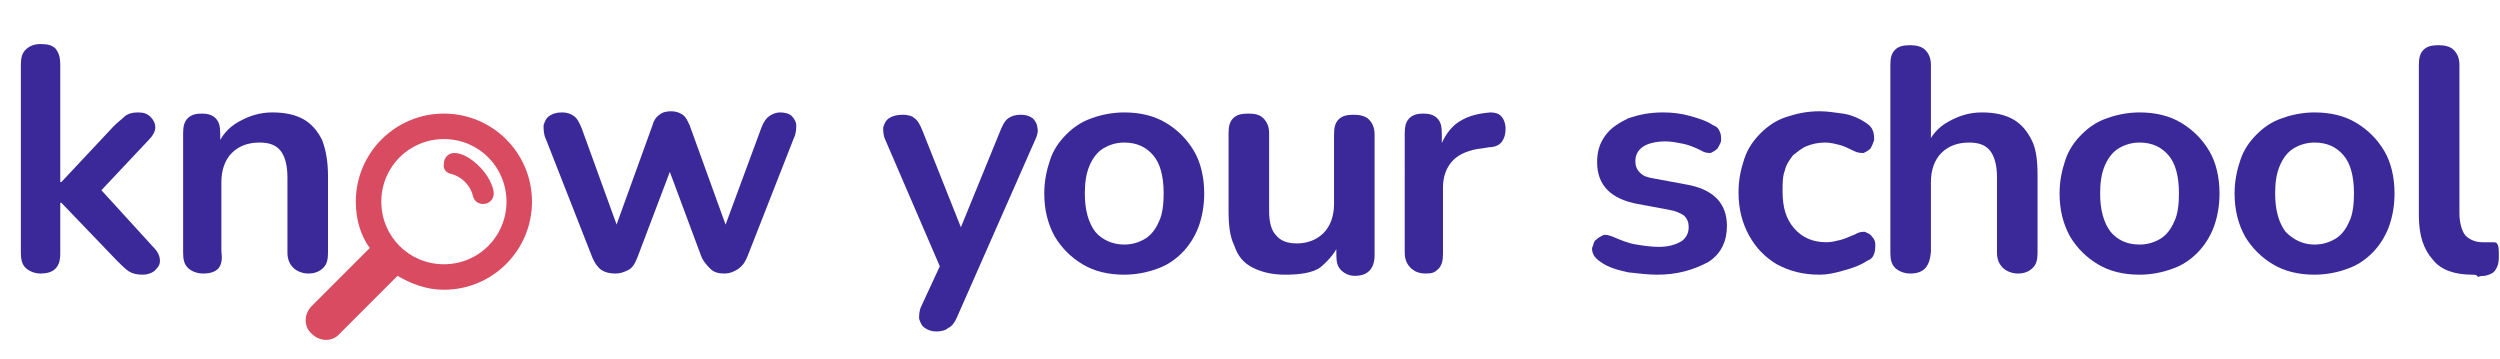 <?xml version="1.0" encoding="utf-8"?>
<!-- Generator: Adobe Illustrator 24.0.1, SVG Export Plug-In . SVG Version: 6.00 Build 0)  -->
<svg version="1.1" id="Layer_1" xmlns="http://www.w3.org/2000/svg" xmlns:xlink="http://www.w3.org/1999/xlink" x="0px" y="0px"
	 viewBox="0 0 215.7 31" style="enable-background:new 0 0 215.7 31;" xml:space="preserve">
<style type="text/css">
	.st0{fill:#3C2999;}
	.st1{fill-rule:evenodd;clip-rule:evenodd;fill:#D94B61;}
</style>
<g>
	<g>
		<path class="st0" d="M3.5,23.6c-0.5,0-1-0.2-1.3-0.5c-0.3-0.3-0.4-0.7-0.4-1.3V5.6c0-0.6,0.1-1,0.4-1.3C2.5,4,2.9,3.8,3.5,3.8
			s1,0.1,1.3,0.4C5.1,4.6,5.2,5,5.2,5.6v10.1h0.1l4.5-4.8c0.4-0.4,0.7-0.6,1-0.9c0.3-0.2,0.6-0.3,1.1-0.3c0.5,0,0.8,0.1,1.1,0.4
			c0.2,0.2,0.4,0.5,0.4,0.9c0,0.3-0.2,0.7-0.5,1l-4.8,5.1v-1.4l5.2,5.7c0.3,0.3,0.5,0.7,0.5,1.1c0,0.4-0.2,0.6-0.5,0.9
			c-0.3,0.2-0.6,0.3-1,0.3c-0.5,0-0.9-0.1-1.2-0.3s-0.6-0.5-1-0.9l-4.8-5H5.2v4.4C5.2,23.1,4.6,23.6,3.5,23.6z"/>
		<path class="st0" d="M17.5,23.6c-0.5,0-1-0.2-1.3-0.5c-0.3-0.3-0.4-0.7-0.4-1.3V11.5c0-0.6,0.1-1,0.4-1.3c0.3-0.3,0.7-0.4,1.2-0.4
			c0.5,0,0.9,0.1,1.2,0.4c0.3,0.3,0.4,0.7,0.4,1.3v1.9l-0.3-0.7c0.4-1,1-1.7,1.9-2.2c0.9-0.5,1.8-0.8,2.9-0.8c1.1,0,2,0.2,2.7,0.6
			c0.7,0.4,1.2,1,1.6,1.8c0.3,0.8,0.5,1.8,0.5,3.1v6.6c0,0.6-0.1,1-0.4,1.3s-0.7,0.5-1.3,0.5c-0.5,0-1-0.2-1.3-0.5
			c-0.3-0.3-0.5-0.7-0.5-1.3v-6.5c0-1-0.2-1.8-0.6-2.3c-0.4-0.5-1-0.7-1.8-0.7c-1,0-1.8,0.3-2.4,0.9c-0.6,0.6-0.9,1.5-0.9,2.5v6
			C19.3,23.1,18.7,23.6,17.5,23.6z"/>
		<path class="st0" d="M53.1,23.6c-0.5,0-0.9-0.1-1.2-0.3c-0.3-0.2-0.6-0.6-0.8-1.1l-4-10.2c-0.2-0.4-0.2-0.8-0.2-1.2
			c0.1-0.3,0.2-0.6,0.5-0.8c0.3-0.2,0.6-0.3,1.1-0.3c0.4,0,0.7,0.1,1,0.3c0.3,0.2,0.5,0.6,0.7,1.1l3.3,9.1h-0.6l3.4-9.4
			c0.1-0.4,0.3-0.7,0.6-0.9c0.2-0.2,0.6-0.3,1-0.3s0.7,0.1,1,0.3c0.3,0.2,0.4,0.5,0.6,0.9l3.4,9.4h-0.6l3.4-9.2
			c0.2-0.5,0.4-0.8,0.7-1c0.3-0.2,0.6-0.3,0.9-0.3c0.4,0,0.8,0.1,1,0.3c0.2,0.2,0.4,0.5,0.4,0.8c0,0.3,0,0.7-0.2,1.1l-4,10.2
			c-0.2,0.5-0.4,0.8-0.8,1.1c-0.3,0.2-0.7,0.4-1.2,0.4c-0.5,0-0.9-0.1-1.2-0.4s-0.6-0.6-0.8-1.1L57,12.7h1.6L55,22.2
			c-0.2,0.5-0.4,0.9-0.8,1.1S53.5,23.6,53.1,23.6z"/>
		<path class="st0" d="M80.8,28.6c-0.4,0-0.7-0.1-1-0.3c-0.3-0.2-0.4-0.5-0.5-0.8c0-0.3,0-0.7,0.2-1.1l1.9-4.1v1.4l-5-11.6
			c-0.2-0.4-0.2-0.8-0.2-1.1c0.1-0.3,0.2-0.6,0.5-0.8c0.3-0.2,0.7-0.3,1.2-0.3c0.4,0,0.8,0.1,1,0.3c0.3,0.2,0.5,0.6,0.7,1.1l3.7,9.3
			h-0.8l3.8-9.3c0.2-0.5,0.4-0.9,0.7-1.1c0.3-0.2,0.6-0.3,1.1-0.3c0.4,0,0.7,0.1,1,0.3c0.2,0.2,0.4,0.5,0.4,0.8
			c0.1,0.3,0,0.7-0.2,1.1l-6.7,15.2c-0.2,0.5-0.5,0.9-0.8,1C81.6,28.5,81.2,28.6,80.8,28.6z"/>
		<path class="st0" d="M97,23.7c-1.4,0-2.6-0.3-3.6-0.9s-1.8-1.4-2.4-2.4c-0.6-1.1-0.9-2.3-0.9-3.7c0-1.1,0.2-2,0.5-2.9
			s0.8-1.6,1.4-2.2c0.6-0.6,1.3-1.1,2.2-1.4C95,9.9,96,9.7,97,9.7c1.4,0,2.6,0.3,3.6,0.9c1,0.6,1.8,1.4,2.4,2.4
			c0.6,1,0.9,2.3,0.9,3.7c0,1.1-0.2,2.1-0.5,2.9s-0.8,1.6-1.4,2.2c-0.6,0.6-1.3,1.1-2.2,1.4C99,23.5,98,23.7,97,23.7z M97,21.1
			c0.7,0,1.3-0.2,1.8-0.5c0.5-0.3,0.9-0.8,1.2-1.5c0.3-0.6,0.4-1.5,0.4-2.4c0-1.5-0.3-2.6-0.9-3.3c-0.6-0.7-1.4-1.1-2.5-1.1
			c-0.7,0-1.3,0.2-1.8,0.5c-0.5,0.3-0.9,0.8-1.2,1.5s-0.4,1.5-0.4,2.4c0,1.4,0.3,2.5,0.9,3.3C95.1,20.7,96,21.1,97,21.1z"/>
		<path class="st0" d="M110.9,23.7c-1.1,0-2-0.2-2.8-0.6s-1.3-1-1.6-1.9c-0.4-0.8-0.5-1.8-0.5-3.1v-6.6c0-0.6,0.1-1,0.4-1.3
			c0.3-0.3,0.7-0.4,1.3-0.4s1,0.1,1.3,0.4c0.3,0.3,0.5,0.7,0.5,1.3v6.7c0,1,0.2,1.7,0.6,2.1c0.4,0.5,1,0.7,1.8,0.7
			c0.9,0,1.7-0.3,2.3-0.9s0.9-1.5,0.9-2.5v-6c0-0.6,0.1-1,0.4-1.3c0.3-0.3,0.7-0.4,1.3-0.4c0.5,0,1,0.1,1.3,0.4
			c0.3,0.3,0.5,0.7,0.5,1.3v10.4c0,1.2-0.6,1.8-1.7,1.8c-0.5,0-0.9-0.2-1.2-0.5s-0.4-0.7-0.4-1.3v-2.1l0.4,0.8c-0.4,1-1,1.7-1.7,2.3
			S111.9,23.7,110.9,23.7z"/>
		<path class="st0" d="M123,23.6c-0.6,0-1-0.2-1.3-0.5c-0.3-0.3-0.5-0.7-0.5-1.3V11.5c0-0.6,0.1-1,0.4-1.3c0.3-0.3,0.7-0.4,1.2-0.4
			s0.9,0.1,1.2,0.4c0.3,0.3,0.4,0.7,0.4,1.3v1.7h-0.3c0.3-1.1,0.8-1.9,1.5-2.5c0.8-0.6,1.7-0.9,3-1c0.4,0,0.7,0.1,0.9,0.3
			c0.2,0.2,0.4,0.6,0.4,1.1c0,0.5-0.1,0.8-0.3,1.1c-0.2,0.3-0.6,0.5-1.1,0.5l-0.6,0.1c-1.1,0.1-2,0.5-2.5,1
			c-0.6,0.6-0.9,1.4-0.9,2.4v5.7c0,0.6-0.1,1-0.4,1.3S123.6,23.6,123,23.6z"/>
		<path class="st0" d="M143,23.7c-0.8,0-1.6-0.1-2.5-0.2c-0.9-0.2-1.7-0.4-2.4-0.9c-0.3-0.2-0.5-0.4-0.6-0.6s-0.2-0.5-0.1-0.7
			s0.1-0.5,0.3-0.6c0.2-0.2,0.4-0.3,0.6-0.4c0.2-0.1,0.5,0,0.8,0.1c0.7,0.3,1.4,0.6,2.1,0.7c0.6,0.1,1.3,0.2,1.9,0.2
			c0.9,0,1.5-0.2,2-0.5c0.4-0.3,0.6-0.7,0.6-1.2c0-0.4-0.1-0.7-0.4-1c-0.3-0.2-0.7-0.4-1.3-0.5l-2.7-0.5c-1.1-0.2-2-0.6-2.6-1.2
			c-0.6-0.6-0.9-1.4-0.9-2.4c0-0.9,0.2-1.6,0.7-2.3s1.2-1.1,2-1.5c0.9-0.3,1.8-0.5,3-0.5c0.8,0,1.6,0.1,2.3,0.3
			c0.7,0.2,1.4,0.4,2,0.8c0.3,0.1,0.5,0.3,0.6,0.6c0.1,0.2,0.1,0.5,0.1,0.7s-0.2,0.5-0.3,0.7c-0.2,0.2-0.4,0.3-0.6,0.4
			c-0.2,0-0.5,0-0.8-0.2c-0.6-0.3-1.1-0.5-1.6-0.6c-0.5-0.1-1-0.2-1.5-0.2c-0.9,0-1.6,0.2-2,0.5c-0.4,0.3-0.6,0.7-0.6,1.2
			c0,0.4,0.1,0.7,0.4,1c0.3,0.3,0.6,0.4,1.2,0.5l2.7,0.5c1.2,0.2,2.1,0.6,2.7,1.2c0.6,0.6,0.9,1.4,0.9,2.4c0,1.3-0.5,2.4-1.6,3.1
			C146.1,23.3,144.7,23.7,143,23.7z"/>
		<path class="st0" d="M157,23.7c-1.4,0-2.6-0.3-3.7-0.9c-1-0.6-1.8-1.4-2.4-2.5c-0.6-1.1-0.9-2.3-0.9-3.7c0-1.1,0.2-2,0.5-2.9
			s0.8-1.6,1.4-2.2c0.6-0.6,1.3-1.1,2.2-1.4c0.9-0.3,1.8-0.5,2.9-0.5c0.6,0,1.3,0.1,2,0.2s1.4,0.4,2,0.8c0.3,0.2,0.5,0.4,0.6,0.7
			c0.1,0.3,0.1,0.5,0.1,0.8c-0.1,0.3-0.2,0.5-0.3,0.7c-0.2,0.2-0.4,0.3-0.6,0.4c-0.3,0-0.5,0-0.9-0.2c-0.4-0.2-0.8-0.4-1.2-0.5
			c-0.4-0.1-0.8-0.2-1.2-0.2c-0.6,0-1.1,0.1-1.6,0.3c-0.5,0.2-0.8,0.5-1.2,0.8c-0.3,0.4-0.6,0.8-0.7,1.3c-0.2,0.5-0.2,1.1-0.2,1.8
			c0,1.4,0.3,2.4,1,3.2c0.7,0.8,1.6,1.2,2.8,1.2c0.4,0,0.8-0.1,1.2-0.2s0.8-0.3,1.3-0.5c0.3-0.2,0.6-0.2,0.8-0.2
			c0.2,0.1,0.5,0.2,0.6,0.4c0.2,0.2,0.3,0.4,0.3,0.7c0,0.3,0,0.5-0.1,0.8s-0.3,0.5-0.6,0.6c-0.6,0.4-1.2,0.6-1.9,0.8
			C158.2,23.6,157.6,23.7,157,23.7z"/>
		<path class="st0" d="M164.8,23.6c-0.5,0-1-0.2-1.3-0.5s-0.4-0.7-0.4-1.3V5.6c0-0.6,0.1-1,0.4-1.3c0.3-0.3,0.7-0.4,1.3-0.4
			c0.5,0,1,0.1,1.3,0.4c0.3,0.3,0.5,0.7,0.5,1.3v7.1h-0.4c0.4-1,1-1.7,1.9-2.2c0.9-0.5,1.8-0.8,2.9-0.8c1.1,0,2,0.2,2.7,0.6
			c0.7,0.4,1.2,1,1.6,1.8s0.5,1.8,0.5,3.1v6.6c0,0.6-0.1,1-0.4,1.3c-0.3,0.3-0.7,0.5-1.3,0.5c-0.5,0-1-0.2-1.3-0.5
			c-0.3-0.3-0.5-0.7-0.5-1.3v-6.5c0-1-0.2-1.8-0.6-2.3c-0.4-0.5-1-0.7-1.8-0.7c-1,0-1.8,0.3-2.4,0.9c-0.6,0.6-0.9,1.5-0.9,2.5v6
			C166.5,23.1,165.9,23.6,164.8,23.6z"/>
		<path class="st0" d="M184.6,23.7c-1.4,0-2.6-0.3-3.6-0.9s-1.8-1.4-2.4-2.4c-0.6-1.1-0.9-2.3-0.9-3.7c0-1.1,0.2-2,0.5-2.9
			s0.8-1.6,1.4-2.2c0.6-0.6,1.3-1.1,2.2-1.4c0.8-0.3,1.8-0.5,2.8-0.5c1.4,0,2.6,0.3,3.6,0.9c1,0.6,1.8,1.4,2.4,2.4
			c0.6,1,0.9,2.3,0.9,3.7c0,1.1-0.2,2.1-0.5,2.9s-0.8,1.6-1.4,2.2c-0.6,0.6-1.3,1.1-2.2,1.4C186.6,23.5,185.6,23.7,184.6,23.7z
			 M184.6,21.1c0.7,0,1.3-0.2,1.8-0.5c0.5-0.3,0.9-0.8,1.2-1.5c0.3-0.6,0.4-1.5,0.4-2.4c0-1.5-0.3-2.6-0.9-3.3
			c-0.6-0.7-1.4-1.1-2.5-1.1c-0.7,0-1.3,0.2-1.8,0.5c-0.5,0.3-0.9,0.8-1.2,1.5s-0.4,1.5-0.4,2.4c0,1.4,0.3,2.5,0.9,3.3
			C182.7,20.7,183.5,21.1,184.6,21.1z"/>
		<path class="st0" d="M199.7,23.7c-1.4,0-2.6-0.3-3.6-0.9s-1.8-1.4-2.4-2.4c-0.6-1.1-0.9-2.3-0.9-3.7c0-1.1,0.2-2,0.5-2.9
			s0.8-1.6,1.4-2.2c0.6-0.6,1.3-1.1,2.2-1.4c0.8-0.3,1.8-0.5,2.8-0.5c1.4,0,2.6,0.3,3.6,0.9c1,0.6,1.8,1.4,2.4,2.4
			c0.6,1,0.9,2.3,0.9,3.7c0,1.1-0.2,2.1-0.5,2.9s-0.8,1.6-1.4,2.2c-0.6,0.6-1.3,1.1-2.2,1.4C201.7,23.5,200.7,23.7,199.7,23.7z
			 M199.7,21.1c0.7,0,1.3-0.2,1.8-0.5c0.5-0.3,0.9-0.8,1.2-1.5c0.3-0.6,0.4-1.5,0.4-2.4c0-1.5-0.3-2.6-0.9-3.3
			c-0.6-0.7-1.4-1.1-2.5-1.1c-0.7,0-1.3,0.2-1.8,0.5c-0.5,0.3-0.9,0.8-1.2,1.5s-0.4,1.5-0.4,2.4c0,1.4,0.3,2.5,0.9,3.3
			C197.9,20.7,198.7,21.1,199.7,21.1z"/>
		<path class="st0" d="M213.3,23.7c-1.5,0-2.7-0.4-3.4-1.3c-0.8-0.9-1.2-2.1-1.2-3.8v-13c0-0.6,0.1-1,0.4-1.3
			c0.3-0.3,0.7-0.4,1.3-0.4c0.5,0,1,0.1,1.3,0.4c0.3,0.3,0.5,0.7,0.5,1.3v12.8c0,0.8,0.2,1.5,0.5,1.9c0.4,0.4,0.9,0.6,1.5,0.6
			c0.1,0,0.3,0,0.4,0s0.3,0,0.4,0c0.3,0,0.4,0,0.5,0.2c0.1,0.2,0.1,0.5,0.1,1.1c0,0.5-0.1,0.8-0.3,1.1c-0.2,0.3-0.5,0.4-0.9,0.5
			c-0.2,0-0.4,0-0.6,0.1C213.7,23.7,213.5,23.7,213.3,23.7z"/>
	</g>
	<path class="st1" d="M38.9,15c0.9,0.2,1.7,1,1.9,1.9c0.1,0.4,0.4,0.7,0.9,0.7c0.5,0,0.9-0.4,0.9-0.9c0-0.6-0.5-1.6-1.2-2.3
		c-0.7-0.7-1.5-1.2-2.2-1.2c-0.5,0-0.9,0.4-0.9,0.9C38.2,14.6,38.5,14.9,38.9,15z M26.9,26.4c-0.7,0.7-0.7,1.8,0,2.4
		c0.7,0.7,1.8,0.7,2.4,0l5-5c1.2,0.7,2.5,1.2,4,1.2c4.2,0,7.6-3.4,7.6-7.6c0-4.2-3.4-7.6-7.6-7.6c-4.2,0-7.6,3.4-7.6,7.6
		c0,1.5,0.4,2.9,1.2,4L26.9,26.4z M32.9,17.4c0-3,2.4-5.4,5.4-5.4s5.4,2.4,5.4,5.4c0,3-2.4,5.4-5.4,5.4S32.9,20.4,32.9,17.4z"/>
</g>
</svg>
